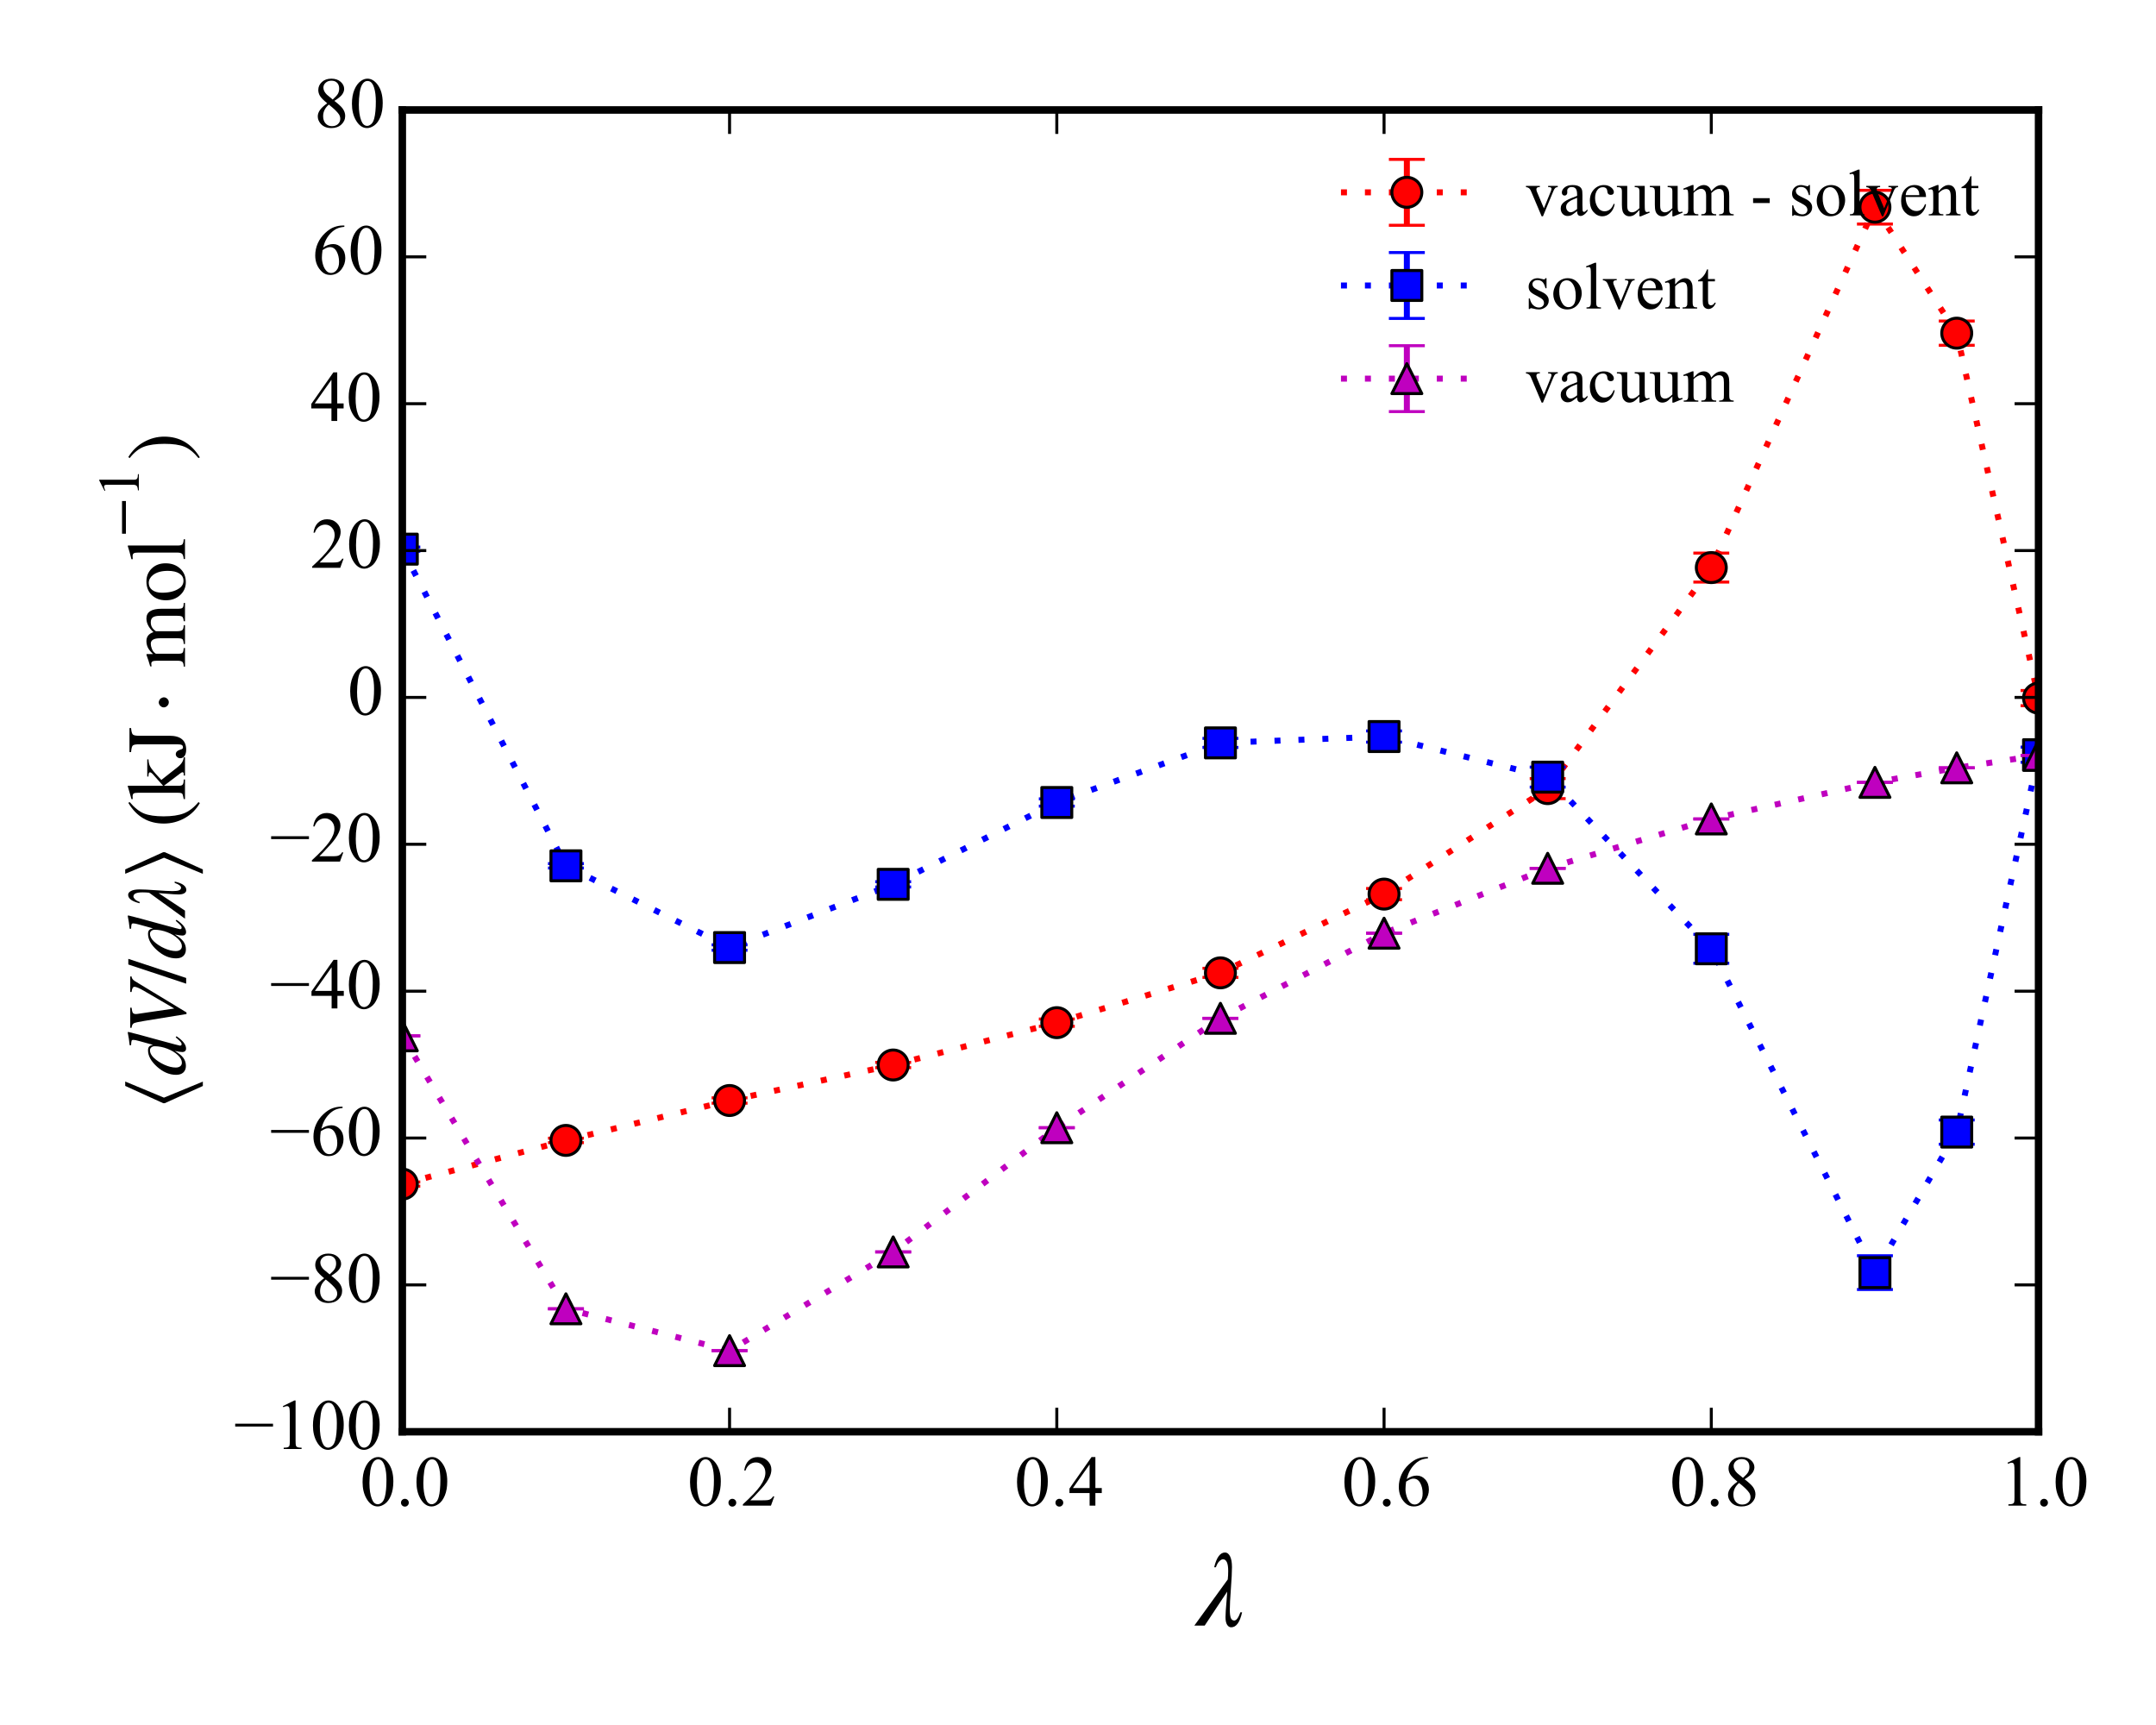 <?xml version="1.0" encoding="utf-8" standalone="no"?>
<!DOCTYPE svg PUBLIC "-//W3C//DTD SVG 1.1//EN"
  "http://www.w3.org/Graphics/SVG/1.1/DTD/svg11.dtd">
<!-- Created with matplotlib (http://matplotlib.org/) -->
<svg height="288pt" version="1.1" viewBox="0 0 360 288" width="360pt" xmlns="http://www.w3.org/2000/svg" xmlns:xlink="http://www.w3.org/1999/xlink">
 <defs>
  <style type="text/css">
*{stroke-linecap:butt;stroke-linejoin:round;}
  </style>
 </defs>
 <g id="figure_1">
  <g id="patch_1">
   <path d="
M0 288
L360 288
L360 0
L0 0
z
" style="fill:#ffffff;"/>
  </g>
  <g id="axes_1">
   <g id="patch_2">
    <path d="
M67.177 239.04
L340.388 239.04
L340.388 18.36
L67.177 18.36
z
" style="fill:#ffffff;"/>
   </g>
   <g id="LineCollection_1">
    <path clip-path="url(#p05ab99646f)" d="
M67.177 198.044
L67.177 197.338" style="fill:none;stroke:#ff0000;"/>
    <path clip-path="url(#p05ab99646f)" d="
M94.498 190.768
L94.498 190.028" style="fill:none;stroke:#ff0000;"/>
    <path clip-path="url(#p05ab99646f)" d="
M121.819 184.188
L121.819 183.289" style="fill:none;stroke:#ff0000;"/>
    <path clip-path="url(#p05ab99646f)" d="
M149.14 178.253
L149.14 177.366" style="fill:none;stroke:#ff0000;"/>
    <path clip-path="url(#p05ab99646f)" d="
M176.461 171.351
L176.461 170.129" style="fill:none;stroke:#ff0000;"/>
    <path clip-path="url(#p05ab99646f)" d="
M203.783 163.185
L203.783 161.663" style="fill:none;stroke:#ff0000;"/>
    <path clip-path="url(#p05ab99646f)" d="
M231.104 150.21
L231.104 148.341" style="fill:none;stroke:#ff0000;"/>
    <path clip-path="url(#p05ab99646f)" d="
M258.425 133.335
L258.425 129.994" style="fill:none;stroke:#ff0000;"/>
    <path clip-path="url(#p05ab99646f)" d="
M285.746 97.181
L285.746 92.344" style="fill:none;stroke:#ff0000;"/>
    <path clip-path="url(#p05ab99646f)" d="
M313.067 37.406
L313.067 31.774" style="fill:none;stroke:#ff0000;"/>
    <path clip-path="url(#p05ab99646f)" d="
M326.728 57.648
L326.728 53.599" style="fill:none;stroke:#ff0000;"/>
    <path clip-path="url(#p05ab99646f)" d="
M340.388 117.824
L340.388 115.284" style="fill:none;stroke:#ff0000;"/>
   </g>
   <g id="LineCollection_2">
    <path clip-path="url(#p05ab99646f)" d="
M67.177 92.038
L67.177 91.332" style="fill:none;stroke:#0000ff;"/>
    <path clip-path="url(#p05ab99646f)" d="
M94.498 144.926
L94.498 144.187" style="fill:none;stroke:#0000ff;"/>
    <path clip-path="url(#p05ab99646f)" d="
M121.819 158.649
L121.819 157.751" style="fill:none;stroke:#0000ff;"/>
    <path clip-path="url(#p05ab99646f)" d="
M149.14 148.09
L149.14 147.203" style="fill:none;stroke:#0000ff;"/>
    <path clip-path="url(#p05ab99646f)" d="
M176.461 134.592
L176.461 133.371" style="fill:none;stroke:#0000ff;"/>
    <path clip-path="url(#p05ab99646f)" d="
M203.783 124.792
L203.783 123.27" style="fill:none;stroke:#0000ff;"/>
    <path clip-path="url(#p05ab99646f)" d="
M231.104 123.903
L231.104 122.034" style="fill:none;stroke:#0000ff;"/>
    <path clip-path="url(#p05ab99646f)" d="
M258.425 131.416
L258.425 128.076" style="fill:none;stroke:#0000ff;"/>
    <path clip-path="url(#p05ab99646f)" d="
M285.746 160.824
L285.746 155.987" style="fill:none;stroke:#0000ff;"/>
    <path clip-path="url(#p05ab99646f)" d="
M313.067 215.288
L313.067 209.656" style="fill:none;stroke:#0000ff;"/>
    <path clip-path="url(#p05ab99646f)" d="
M326.728 191.036
L326.728 186.986" style="fill:none;stroke:#0000ff;"/>
    <path clip-path="url(#p05ab99646f)" d="
M340.388 127.271
L340.388 124.731" style="fill:none;stroke:#0000ff;"/>
   </g>
   <g id="LineCollection_3">
    <path clip-path="url(#p05ab99646f)" d="
M67.177 172.943
L67.177 172.93" style="fill:none;stroke:#bf00bf;"/>
    <path clip-path="url(#p05ab99646f)" d="
M94.498 218.527
L94.498 218.501" style="fill:none;stroke:#bf00bf;"/>
    <path clip-path="url(#p05ab99646f)" d="
M121.819 225.514
L121.819 225.483" style="fill:none;stroke:#bf00bf;"/>
    <path clip-path="url(#p05ab99646f)" d="
M149.14 209.032
L149.14 209.001" style="fill:none;stroke:#bf00bf;"/>
    <path clip-path="url(#p05ab99646f)" d="
M176.461 188.295
L176.461 188.268" style="fill:none;stroke:#bf00bf;"/>
    <path clip-path="url(#p05ab99646f)" d="
M203.783 170.026
L203.783 170.003" style="fill:none;stroke:#bf00bf;"/>
    <path clip-path="url(#p05ab99646f)" d="
M231.104 155.812
L231.104 155.797" style="fill:none;stroke:#bf00bf;"/>
    <path clip-path="url(#p05ab99646f)" d="
M258.425 144.975
L258.425 144.965" style="fill:none;stroke:#bf00bf;"/>
    <path clip-path="url(#p05ab99646f)" d="
M285.746 136.731
L285.746 136.725" style="fill:none;stroke:#bf00bf;"/>
    <path clip-path="url(#p05ab99646f)" d="
M313.067 130.624
L313.067 130.621" style="fill:none;stroke:#bf00bf;"/>
    <path clip-path="url(#p05ab99646f)" d="
M326.728 128.195
L326.728 128.193" style="fill:none;stroke:#bf00bf;"/>
    <path clip-path="url(#p05ab99646f)" d="
M340.388 126.116
L340.388 126.115" style="fill:none;stroke:#bf00bf;"/>
   </g>
   <g id="line2d_1">
    <defs>
     <path d="
M3 1.83697e-16
L-3 -1.83697e-16" id="m12d35e2592" style="stroke:#ff0000;stroke-width:0.5;"/>
    </defs>
    <g clip-path="url(#p05ab99646f)">
     <use style="fill:#ff0000;stroke:#ff0000;stroke-width:0.5;" x="67.177" xlink:href="#m12d35e2592" y="198.044"/>
     <use style="fill:#ff0000;stroke:#ff0000;stroke-width:0.5;" x="94.498" xlink:href="#m12d35e2592" y="190.768"/>
     <use style="fill:#ff0000;stroke:#ff0000;stroke-width:0.5;" x="121.819" xlink:href="#m12d35e2592" y="184.188"/>
     <use style="fill:#ff0000;stroke:#ff0000;stroke-width:0.5;" x="149.14" xlink:href="#m12d35e2592" y="178.253"/>
     <use style="fill:#ff0000;stroke:#ff0000;stroke-width:0.5;" x="176.461" xlink:href="#m12d35e2592" y="171.351"/>
     <use style="fill:#ff0000;stroke:#ff0000;stroke-width:0.5;" x="203.782" xlink:href="#m12d35e2592" y="163.185"/>
     <use style="fill:#ff0000;stroke:#ff0000;stroke-width:0.5;" x="231.104" xlink:href="#m12d35e2592" y="150.21"/>
     <use style="fill:#ff0000;stroke:#ff0000;stroke-width:0.5;" x="258.425" xlink:href="#m12d35e2592" y="133.335"/>
     <use style="fill:#ff0000;stroke:#ff0000;stroke-width:0.5;" x="285.746" xlink:href="#m12d35e2592" y="97.181"/>
     <use style="fill:#ff0000;stroke:#ff0000;stroke-width:0.5;" x="313.067" xlink:href="#m12d35e2592" y="37.406"/>
     <use style="fill:#ff0000;stroke:#ff0000;stroke-width:0.5;" x="326.728" xlink:href="#m12d35e2592" y="57.648"/>
     <use style="fill:#ff0000;stroke:#ff0000;stroke-width:0.5;" x="340.388" xlink:href="#m12d35e2592" y="117.824"/>
    </g>
   </g>
   <g id="line2d_2">
    <g clip-path="url(#p05ab99646f)">
     <use style="fill:#ff0000;stroke:#ff0000;stroke-width:0.5;" x="67.177" xlink:href="#m12d35e2592" y="197.338"/>
     <use style="fill:#ff0000;stroke:#ff0000;stroke-width:0.5;" x="94.498" xlink:href="#m12d35e2592" y="190.028"/>
     <use style="fill:#ff0000;stroke:#ff0000;stroke-width:0.5;" x="121.819" xlink:href="#m12d35e2592" y="183.289"/>
     <use style="fill:#ff0000;stroke:#ff0000;stroke-width:0.5;" x="149.14" xlink:href="#m12d35e2592" y="177.366"/>
     <use style="fill:#ff0000;stroke:#ff0000;stroke-width:0.5;" x="176.461" xlink:href="#m12d35e2592" y="170.129"/>
     <use style="fill:#ff0000;stroke:#ff0000;stroke-width:0.5;" x="203.782" xlink:href="#m12d35e2592" y="161.663"/>
     <use style="fill:#ff0000;stroke:#ff0000;stroke-width:0.5;" x="231.104" xlink:href="#m12d35e2592" y="148.341"/>
     <use style="fill:#ff0000;stroke:#ff0000;stroke-width:0.5;" x="258.425" xlink:href="#m12d35e2592" y="129.994"/>
     <use style="fill:#ff0000;stroke:#ff0000;stroke-width:0.5;" x="285.746" xlink:href="#m12d35e2592" y="92.344"/>
     <use style="fill:#ff0000;stroke:#ff0000;stroke-width:0.5;" x="313.067" xlink:href="#m12d35e2592" y="31.774"/>
     <use style="fill:#ff0000;stroke:#ff0000;stroke-width:0.5;" x="326.728" xlink:href="#m12d35e2592" y="53.599"/>
     <use style="fill:#ff0000;stroke:#ff0000;stroke-width:0.5;" x="340.388" xlink:href="#m12d35e2592" y="115.284"/>
    </g>
   </g>
   <g id="line2d_3">
    <path clip-path="url(#p05ab99646f)" d="
M67.177 197.691
L94.498 190.398
L121.819 183.738
L149.14 177.809
L176.461 170.74
L203.783 162.424
L231.104 149.275
L258.425 131.665
L285.746 94.763
L313.067 34.59
L326.728 55.623
L340.388 116.554" style="fill:none;stroke:#ff0000;stroke-dasharray:1,3;stroke-dashoffset:0.0;"/>
    <defs>
     <path d="
M0 2.5
C0.663 2.5 1.299 2.237 1.768 1.768
C2.237 1.299 2.5 0.663 2.5 0
C2.5 -0.663 2.237 -1.299 1.768 -1.768
C1.299 -2.237 0.663 -2.5 0 -2.5
C-0.663 -2.5 -1.299 -2.237 -1.768 -1.768
C-2.237 -1.299 -2.5 -0.663 -2.5 0
C-2.5 0.663 -2.237 1.299 -1.768 1.768
C-1.299 2.237 -0.663 2.5 0 2.5
z
" id="mab92b66431" style="stroke:#000000;stroke-width:0.5;"/>
    </defs>
    <g clip-path="url(#p05ab99646f)">
     <use style="fill:#ff0000;stroke:#000000;stroke-width:0.5;" x="67.177" xlink:href="#mab92b66431" y="197.691"/>
     <use style="fill:#ff0000;stroke:#000000;stroke-width:0.5;" x="94.498" xlink:href="#mab92b66431" y="190.398"/>
     <use style="fill:#ff0000;stroke:#000000;stroke-width:0.5;" x="121.819" xlink:href="#mab92b66431" y="183.738"/>
     <use style="fill:#ff0000;stroke:#000000;stroke-width:0.5;" x="149.14" xlink:href="#mab92b66431" y="177.809"/>
     <use style="fill:#ff0000;stroke:#000000;stroke-width:0.5;" x="176.461" xlink:href="#mab92b66431" y="170.74"/>
     <use style="fill:#ff0000;stroke:#000000;stroke-width:0.5;" x="203.782" xlink:href="#mab92b66431" y="162.424"/>
     <use style="fill:#ff0000;stroke:#000000;stroke-width:0.5;" x="231.104" xlink:href="#mab92b66431" y="149.275"/>
     <use style="fill:#ff0000;stroke:#000000;stroke-width:0.5;" x="258.425" xlink:href="#mab92b66431" y="131.665"/>
     <use style="fill:#ff0000;stroke:#000000;stroke-width:0.5;" x="285.746" xlink:href="#mab92b66431" y="94.763"/>
     <use style="fill:#ff0000;stroke:#000000;stroke-width:0.5;" x="313.067" xlink:href="#mab92b66431" y="34.59"/>
     <use style="fill:#ff0000;stroke:#000000;stroke-width:0.5;" x="326.728" xlink:href="#mab92b66431" y="55.623"/>
     <use style="fill:#ff0000;stroke:#000000;stroke-width:0.5;" x="340.388" xlink:href="#mab92b66431" y="116.554"/>
    </g>
   </g>
   <g id="line2d_4">
    <defs>
     <path d="
M3 1.83697e-16
L-3 -1.83697e-16" id="mdde457ef1d" style="stroke:#0000ff;stroke-width:0.5;"/>
    </defs>
    <g clip-path="url(#p05ab99646f)">
     <use style="fill:#0000ff;stroke:#0000ff;stroke-width:0.5;" x="67.177" xlink:href="#mdde457ef1d" y="92.038"/>
     <use style="fill:#0000ff;stroke:#0000ff;stroke-width:0.5;" x="94.498" xlink:href="#mdde457ef1d" y="144.926"/>
     <use style="fill:#0000ff;stroke:#0000ff;stroke-width:0.5;" x="121.819" xlink:href="#mdde457ef1d" y="158.649"/>
     <use style="fill:#0000ff;stroke:#0000ff;stroke-width:0.5;" x="149.14" xlink:href="#mdde457ef1d" y="148.09"/>
     <use style="fill:#0000ff;stroke:#0000ff;stroke-width:0.5;" x="176.461" xlink:href="#mdde457ef1d" y="134.592"/>
     <use style="fill:#0000ff;stroke:#0000ff;stroke-width:0.5;" x="203.782" xlink:href="#mdde457ef1d" y="124.792"/>
     <use style="fill:#0000ff;stroke:#0000ff;stroke-width:0.5;" x="231.104" xlink:href="#mdde457ef1d" y="123.903"/>
     <use style="fill:#0000ff;stroke:#0000ff;stroke-width:0.5;" x="258.425" xlink:href="#mdde457ef1d" y="131.416"/>
     <use style="fill:#0000ff;stroke:#0000ff;stroke-width:0.5;" x="285.746" xlink:href="#mdde457ef1d" y="160.824"/>
     <use style="fill:#0000ff;stroke:#0000ff;stroke-width:0.5;" x="313.067" xlink:href="#mdde457ef1d" y="215.288"/>
     <use style="fill:#0000ff;stroke:#0000ff;stroke-width:0.5;" x="326.728" xlink:href="#mdde457ef1d" y="191.036"/>
     <use style="fill:#0000ff;stroke:#0000ff;stroke-width:0.5;" x="340.388" xlink:href="#mdde457ef1d" y="127.271"/>
    </g>
   </g>
   <g id="line2d_5">
    <g clip-path="url(#p05ab99646f)">
     <use style="fill:#0000ff;stroke:#0000ff;stroke-width:0.5;" x="67.177" xlink:href="#mdde457ef1d" y="91.332"/>
     <use style="fill:#0000ff;stroke:#0000ff;stroke-width:0.5;" x="94.498" xlink:href="#mdde457ef1d" y="144.187"/>
     <use style="fill:#0000ff;stroke:#0000ff;stroke-width:0.5;" x="121.819" xlink:href="#mdde457ef1d" y="157.751"/>
     <use style="fill:#0000ff;stroke:#0000ff;stroke-width:0.5;" x="149.14" xlink:href="#mdde457ef1d" y="147.203"/>
     <use style="fill:#0000ff;stroke:#0000ff;stroke-width:0.5;" x="176.461" xlink:href="#mdde457ef1d" y="133.371"/>
     <use style="fill:#0000ff;stroke:#0000ff;stroke-width:0.5;" x="203.782" xlink:href="#mdde457ef1d" y="123.27"/>
     <use style="fill:#0000ff;stroke:#0000ff;stroke-width:0.5;" x="231.104" xlink:href="#mdde457ef1d" y="122.034"/>
     <use style="fill:#0000ff;stroke:#0000ff;stroke-width:0.5;" x="258.425" xlink:href="#mdde457ef1d" y="128.076"/>
     <use style="fill:#0000ff;stroke:#0000ff;stroke-width:0.5;" x="285.746" xlink:href="#mdde457ef1d" y="155.987"/>
     <use style="fill:#0000ff;stroke:#0000ff;stroke-width:0.5;" x="313.067" xlink:href="#mdde457ef1d" y="209.656"/>
     <use style="fill:#0000ff;stroke:#0000ff;stroke-width:0.5;" x="326.728" xlink:href="#mdde457ef1d" y="186.986"/>
     <use style="fill:#0000ff;stroke:#0000ff;stroke-width:0.5;" x="340.388" xlink:href="#mdde457ef1d" y="124.731"/>
    </g>
   </g>
   <g id="line2d_6">
    <path clip-path="url(#p05ab99646f)" d="
M67.177 91.685
L94.498 144.556
L121.819 158.2
L149.14 147.647
L176.461 133.982
L203.783 124.031
L231.104 122.969
L258.425 129.746
L285.746 158.405
L313.067 212.472
L326.728 189.011
L340.388 126.001" style="fill:none;stroke:#0000ff;stroke-dasharray:1,3;stroke-dashoffset:0.0;"/>
    <defs>
     <path d="
M-2.5 2.5
L2.5 2.5
L2.5 -2.5
L-2.5 -2.5
z
" id="m40f5a39336" style="stroke:#000000;stroke-linejoin:miter;stroke-width:0.5;"/>
    </defs>
    <g clip-path="url(#p05ab99646f)">
     <use style="fill:#0000ff;stroke:#000000;stroke-linejoin:miter;stroke-width:0.5;" x="67.177" xlink:href="#m40f5a39336" y="91.685"/>
     <use style="fill:#0000ff;stroke:#000000;stroke-linejoin:miter;stroke-width:0.5;" x="94.498" xlink:href="#m40f5a39336" y="144.556"/>
     <use style="fill:#0000ff;stroke:#000000;stroke-linejoin:miter;stroke-width:0.5;" x="121.819" xlink:href="#m40f5a39336" y="158.2"/>
     <use style="fill:#0000ff;stroke:#000000;stroke-linejoin:miter;stroke-width:0.5;" x="149.14" xlink:href="#m40f5a39336" y="147.647"/>
     <use style="fill:#0000ff;stroke:#000000;stroke-linejoin:miter;stroke-width:0.5;" x="176.461" xlink:href="#m40f5a39336" y="133.982"/>
     <use style="fill:#0000ff;stroke:#000000;stroke-linejoin:miter;stroke-width:0.5;" x="203.782" xlink:href="#m40f5a39336" y="124.031"/>
     <use style="fill:#0000ff;stroke:#000000;stroke-linejoin:miter;stroke-width:0.5;" x="231.104" xlink:href="#m40f5a39336" y="122.969"/>
     <use style="fill:#0000ff;stroke:#000000;stroke-linejoin:miter;stroke-width:0.5;" x="258.425" xlink:href="#m40f5a39336" y="129.746"/>
     <use style="fill:#0000ff;stroke:#000000;stroke-linejoin:miter;stroke-width:0.5;" x="285.746" xlink:href="#m40f5a39336" y="158.405"/>
     <use style="fill:#0000ff;stroke:#000000;stroke-linejoin:miter;stroke-width:0.5;" x="313.067" xlink:href="#m40f5a39336" y="212.472"/>
     <use style="fill:#0000ff;stroke:#000000;stroke-linejoin:miter;stroke-width:0.5;" x="326.728" xlink:href="#m40f5a39336" y="189.011"/>
     <use style="fill:#0000ff;stroke:#000000;stroke-linejoin:miter;stroke-width:0.5;" x="340.388" xlink:href="#m40f5a39336" y="126.001"/>
    </g>
   </g>
   <g id="line2d_7">
    <defs>
     <path d="
M3 1.83697e-16
L-3 -1.83697e-16" id="m8fc0169a7d" style="stroke:#bf00bf;stroke-width:0.5;"/>
    </defs>
    <g clip-path="url(#p05ab99646f)">
     <use style="fill:#bf00bf;stroke:#bf00bf;stroke-width:0.5;" x="67.177" xlink:href="#m8fc0169a7d" y="172.943"/>
     <use style="fill:#bf00bf;stroke:#bf00bf;stroke-width:0.5;" x="94.498" xlink:href="#m8fc0169a7d" y="218.527"/>
     <use style="fill:#bf00bf;stroke:#bf00bf;stroke-width:0.5;" x="121.819" xlink:href="#m8fc0169a7d" y="225.514"/>
     <use style="fill:#bf00bf;stroke:#bf00bf;stroke-width:0.5;" x="149.14" xlink:href="#m8fc0169a7d" y="209.032"/>
     <use style="fill:#bf00bf;stroke:#bf00bf;stroke-width:0.5;" x="176.461" xlink:href="#m8fc0169a7d" y="188.295"/>
     <use style="fill:#bf00bf;stroke:#bf00bf;stroke-width:0.5;" x="203.782" xlink:href="#m8fc0169a7d" y="170.026"/>
     <use style="fill:#bf00bf;stroke:#bf00bf;stroke-width:0.5;" x="231.104" xlink:href="#m8fc0169a7d" y="155.812"/>
     <use style="fill:#bf00bf;stroke:#bf00bf;stroke-width:0.5;" x="258.425" xlink:href="#m8fc0169a7d" y="144.975"/>
     <use style="fill:#bf00bf;stroke:#bf00bf;stroke-width:0.5;" x="285.746" xlink:href="#m8fc0169a7d" y="136.731"/>
     <use style="fill:#bf00bf;stroke:#bf00bf;stroke-width:0.5;" x="313.067" xlink:href="#m8fc0169a7d" y="130.624"/>
     <use style="fill:#bf00bf;stroke:#bf00bf;stroke-width:0.5;" x="326.728" xlink:href="#m8fc0169a7d" y="128.195"/>
     <use style="fill:#bf00bf;stroke:#bf00bf;stroke-width:0.5;" x="340.388" xlink:href="#m8fc0169a7d" y="126.116"/>
    </g>
   </g>
   <g id="line2d_8">
    <g clip-path="url(#p05ab99646f)">
     <use style="fill:#bf00bf;stroke:#bf00bf;stroke-width:0.5;" x="67.177" xlink:href="#m8fc0169a7d" y="172.93"/>
     <use style="fill:#bf00bf;stroke:#bf00bf;stroke-width:0.5;" x="94.498" xlink:href="#m8fc0169a7d" y="218.501"/>
     <use style="fill:#bf00bf;stroke:#bf00bf;stroke-width:0.5;" x="121.819" xlink:href="#m8fc0169a7d" y="225.483"/>
     <use style="fill:#bf00bf;stroke:#bf00bf;stroke-width:0.5;" x="149.14" xlink:href="#m8fc0169a7d" y="209.001"/>
     <use style="fill:#bf00bf;stroke:#bf00bf;stroke-width:0.5;" x="176.461" xlink:href="#m8fc0169a7d" y="188.268"/>
     <use style="fill:#bf00bf;stroke:#bf00bf;stroke-width:0.5;" x="203.782" xlink:href="#m8fc0169a7d" y="170.003"/>
     <use style="fill:#bf00bf;stroke:#bf00bf;stroke-width:0.5;" x="231.104" xlink:href="#m8fc0169a7d" y="155.797"/>
     <use style="fill:#bf00bf;stroke:#bf00bf;stroke-width:0.5;" x="258.425" xlink:href="#m8fc0169a7d" y="144.965"/>
     <use style="fill:#bf00bf;stroke:#bf00bf;stroke-width:0.5;" x="285.746" xlink:href="#m8fc0169a7d" y="136.725"/>
     <use style="fill:#bf00bf;stroke:#bf00bf;stroke-width:0.5;" x="313.067" xlink:href="#m8fc0169a7d" y="130.621"/>
     <use style="fill:#bf00bf;stroke:#bf00bf;stroke-width:0.5;" x="326.728" xlink:href="#m8fc0169a7d" y="128.193"/>
     <use style="fill:#bf00bf;stroke:#bf00bf;stroke-width:0.5;" x="340.388" xlink:href="#m8fc0169a7d" y="126.115"/>
    </g>
   </g>
   <g id="line2d_9">
    <path clip-path="url(#p05ab99646f)" d="
M67.177 172.936
L94.498 218.514
L121.819 225.498
L149.14 209.016
L176.461 188.282
L203.783 170.015
L231.104 155.804
L258.425 144.97
L285.746 136.728
L313.067 130.622
L326.728 128.194
L340.388 126.116" style="fill:none;stroke:#bf00bf;stroke-dasharray:1,3;stroke-dashoffset:0.0;"/>
    <defs>
     <path d="
M0 -2.5
L-2.5 2.5
L2.5 2.5
z
" id="m6d07d7d8a2" style="stroke:#000000;stroke-linejoin:miter;stroke-width:0.5;"/>
    </defs>
    <g clip-path="url(#p05ab99646f)">
     <use style="fill:#bf00bf;stroke:#000000;stroke-linejoin:miter;stroke-width:0.5;" x="67.177" xlink:href="#m6d07d7d8a2" y="172.936"/>
     <use style="fill:#bf00bf;stroke:#000000;stroke-linejoin:miter;stroke-width:0.5;" x="94.498" xlink:href="#m6d07d7d8a2" y="218.514"/>
     <use style="fill:#bf00bf;stroke:#000000;stroke-linejoin:miter;stroke-width:0.5;" x="121.819" xlink:href="#m6d07d7d8a2" y="225.498"/>
     <use style="fill:#bf00bf;stroke:#000000;stroke-linejoin:miter;stroke-width:0.5;" x="149.14" xlink:href="#m6d07d7d8a2" y="209.016"/>
     <use style="fill:#bf00bf;stroke:#000000;stroke-linejoin:miter;stroke-width:0.5;" x="176.461" xlink:href="#m6d07d7d8a2" y="188.282"/>
     <use style="fill:#bf00bf;stroke:#000000;stroke-linejoin:miter;stroke-width:0.5;" x="203.782" xlink:href="#m6d07d7d8a2" y="170.015"/>
     <use style="fill:#bf00bf;stroke:#000000;stroke-linejoin:miter;stroke-width:0.5;" x="231.104" xlink:href="#m6d07d7d8a2" y="155.804"/>
     <use style="fill:#bf00bf;stroke:#000000;stroke-linejoin:miter;stroke-width:0.5;" x="258.425" xlink:href="#m6d07d7d8a2" y="144.97"/>
     <use style="fill:#bf00bf;stroke:#000000;stroke-linejoin:miter;stroke-width:0.5;" x="285.746" xlink:href="#m6d07d7d8a2" y="136.728"/>
     <use style="fill:#bf00bf;stroke:#000000;stroke-linejoin:miter;stroke-width:0.5;" x="313.067" xlink:href="#m6d07d7d8a2" y="130.622"/>
     <use style="fill:#bf00bf;stroke:#000000;stroke-linejoin:miter;stroke-width:0.5;" x="326.728" xlink:href="#m6d07d7d8a2" y="128.194"/>
     <use style="fill:#bf00bf;stroke:#000000;stroke-linejoin:miter;stroke-width:0.5;" x="340.388" xlink:href="#m6d07d7d8a2" y="126.116"/>
    </g>
   </g>
   <g id="patch_3">
    <path d="
M67.177 18.36
L340.388 18.36" style="fill:none;stroke:#000000;stroke-linecap:square;stroke-linejoin:miter;stroke-width:1.25;"/>
   </g>
   <g id="patch_4">
    <path d="
M340.388 239.04
L340.388 18.36" style="fill:none;stroke:#000000;stroke-linecap:square;stroke-linejoin:miter;stroke-width:1.25;"/>
   </g>
   <g id="patch_5">
    <path d="
M67.177 239.04
L340.388 239.04" style="fill:none;stroke:#000000;stroke-linecap:square;stroke-linejoin:miter;stroke-width:1.25;"/>
   </g>
   <g id="patch_6">
    <path d="
M67.177 239.04
L67.177 18.36" style="fill:none;stroke:#000000;stroke-linecap:square;stroke-linejoin:miter;stroke-width:1.25;"/>
   </g>
   <g id="matplotlib.axis_1">
    <g id="xtick_1">
     <g id="line2d_10">
      <defs>
       <path d="
M0 0
L0 -4" id="m93b0483c22" style="stroke:#000000;stroke-width:0.5;"/>
      </defs>
      <g>
       <use style="stroke:#000000;stroke-width:0.5;" x="67.177" xlink:href="#m93b0483c22" y="239.04"/>
      </g>
     </g>
     <g id="line2d_11">
      <defs>
       <path d="
M0 0
L0 4" id="m741efc42ff" style="stroke:#000000;stroke-width:0.5;"/>
      </defs>
      <g>
       <use style="stroke:#000000;stroke-width:0.5;" x="67.177" xlink:href="#m741efc42ff" y="18.36"/>
      </g>
     </g>
     <g id="text_1">
      <!-- 0.0 -->
      <defs>
       <path d="
M3.609 32.719
Q3.609 44.047 7.031 52.219
Q10.453 60.406 16.109 64.406
Q20.516 67.578 25.203 67.578
Q32.812 67.578 38.875 59.812
Q46.438 50.203 46.438 33.734
Q46.438 22.219 43.109 14.156
Q39.797 6.109 34.641 2.469
Q29.5 -1.172 24.703 -1.172
Q15.234 -1.172 8.938 10.016
Q3.609 19.438 3.609 32.719
M13.188 31.5
Q13.188 17.828 16.547 9.188
Q19.344 1.906 24.859 1.906
Q27.484 1.906 30.312 4.266
Q33.156 6.641 34.625 12.203
Q36.859 20.609 36.859 35.891
Q36.859 47.219 34.516 54.781
Q32.766 60.406 29.984 62.75
Q27.984 64.359 25.141 64.359
Q21.828 64.359 19.234 61.375
Q15.719 57.328 14.453 48.625
Q13.188 39.938 13.188 31.5" id="TimesNewRomanPSMT-30"/>
       <path d="
M12.5 9.469
Q14.797 9.469 16.359 7.875
Q17.922 6.297 17.922 4.047
Q17.922 1.812 16.328 0.219
Q14.75 -1.375 12.5 -1.375
Q10.25 -1.375 8.656 0.219
Q7.078 1.812 7.078 4.047
Q7.078 6.344 8.656 7.906
Q10.25 9.469 12.5 9.469" id="TimesNewRomanPSMT-2e"/>
      </defs>
      <g transform="translate(60.107 251.373)scale(0.12 -0.12)">
       <use xlink:href="#TimesNewRomanPSMT-30"/>
       <use x="50.0" xlink:href="#TimesNewRomanPSMT-2e"/>
       <use x="75.0" xlink:href="#TimesNewRomanPSMT-30"/>
      </g>
     </g>
    </g>
    <g id="xtick_2">
     <g id="line2d_12">
      <g>
       <use style="stroke:#000000;stroke-width:0.5;" x="121.819" xlink:href="#m93b0483c22" y="239.04"/>
      </g>
     </g>
     <g id="line2d_13">
      <g>
       <use style="stroke:#000000;stroke-width:0.5;" x="121.819" xlink:href="#m741efc42ff" y="18.36"/>
      </g>
     </g>
     <g id="text_2">
      <!-- 0.2 -->
      <defs>
       <path d="
M45.844 12.75
L41.219 0
L2.156 0
L2.156 1.812
Q19.391 17.531 26.422 27.484
Q33.453 37.453 33.453 45.703
Q33.453 52 29.594 56.047
Q25.734 60.109 20.359 60.109
Q15.484 60.109 11.594 57.25
Q7.719 54.391 5.859 48.875
L4.047 48.875
Q5.281 57.906 10.328 62.734
Q15.375 67.578 22.953 67.578
Q31 67.578 36.391 62.406
Q41.797 57.234 41.797 50.203
Q41.797 45.172 39.453 40.141
Q35.844 32.234 27.734 23.391
Q15.578 10.109 12.547 7.375
L29.828 7.375
Q35.109 7.375 37.234 7.766
Q39.359 8.156 41.062 9.344
Q42.781 10.547 44.047 12.75
z
" id="TimesNewRomanPSMT-32"/>
      </defs>
      <g transform="translate(114.785 251.373)scale(0.12 -0.12)">
       <use xlink:href="#TimesNewRomanPSMT-30"/>
       <use x="50.0" xlink:href="#TimesNewRomanPSMT-2e"/>
       <use x="75.0" xlink:href="#TimesNewRomanPSMT-32"/>
      </g>
     </g>
    </g>
    <g id="xtick_3">
     <g id="line2d_14">
      <g>
       <use style="stroke:#000000;stroke-width:0.5;" x="176.461" xlink:href="#m93b0483c22" y="239.04"/>
      </g>
     </g>
     <g id="line2d_15">
      <g>
       <use style="stroke:#000000;stroke-width:0.5;" x="176.461" xlink:href="#m741efc42ff" y="18.36"/>
      </g>
     </g>
     <g id="text_3">
      <!-- 0.4 -->
      <defs>
       <path d="
M46.531 24.422
L46.531 17.484
L37.641 17.484
L37.641 0
L29.594 0
L29.594 17.484
L1.562 17.484
L1.562 23.734
L32.281 67.578
L37.641 67.578
L37.641 24.422
z

M29.594 24.422
L29.594 57.281
L6.344 24.422
z
" id="TimesNewRomanPSMT-34"/>
      </defs>
      <g transform="translate(169.386 251.373)scale(0.12 -0.12)">
       <use xlink:href="#TimesNewRomanPSMT-30"/>
       <use x="50.0" xlink:href="#TimesNewRomanPSMT-2e"/>
       <use x="75.0" xlink:href="#TimesNewRomanPSMT-34"/>
      </g>
     </g>
    </g>
    <g id="xtick_4">
     <g id="line2d_16">
      <g>
       <use style="stroke:#000000;stroke-width:0.5;" x="231.104" xlink:href="#m93b0483c22" y="239.04"/>
      </g>
     </g>
     <g id="line2d_17">
      <g>
       <use style="stroke:#000000;stroke-width:0.5;" x="231.104" xlink:href="#m741efc42ff" y="18.36"/>
      </g>
     </g>
     <g id="text_4">
      <!-- 0.6 -->
      <defs>
       <path d="
M44.828 67.578
L44.828 65.766
Q38.375 65.141 34.297 63.203
Q30.219 61.281 26.234 57.328
Q22.266 53.375 19.656 48.516
Q17.047 43.656 15.281 36.969
Q22.312 41.797 29.391 41.797
Q36.188 41.797 41.156 36.328
Q46.141 30.859 46.141 22.266
Q46.141 13.969 41.109 7.125
Q35.062 -1.172 25.094 -1.172
Q18.312 -1.172 13.578 3.328
Q4.297 12.062 4.297 25.984
Q4.297 34.859 7.859 42.859
Q11.422 50.875 18.031 57.078
Q24.656 63.281 30.703 65.422
Q36.766 67.578 42 67.578
z

M14.453 33.406
Q13.578 26.812 13.578 22.75
Q13.578 18.062 15.312 12.562
Q17.047 7.078 20.453 3.859
Q22.953 1.562 26.516 1.562
Q30.766 1.562 34.109 5.562
Q37.453 9.578 37.453 17
Q37.453 25.344 34.125 31.438
Q30.812 37.547 24.703 37.547
Q22.859 37.547 20.734 36.766
Q18.609 35.984 14.453 33.406" id="TimesNewRomanPSMT-36"/>
      </defs>
      <g transform="translate(224.052 251.373)scale(0.12 -0.12)">
       <use xlink:href="#TimesNewRomanPSMT-30"/>
       <use x="50.0" xlink:href="#TimesNewRomanPSMT-2e"/>
       <use x="75.0" xlink:href="#TimesNewRomanPSMT-36"/>
      </g>
     </g>
    </g>
    <g id="xtick_5">
     <g id="line2d_18">
      <g>
       <use style="stroke:#000000;stroke-width:0.5;" x="285.746" xlink:href="#m93b0483c22" y="239.04"/>
      </g>
     </g>
     <g id="line2d_19">
      <g>
       <use style="stroke:#000000;stroke-width:0.5;" x="285.746" xlink:href="#m741efc42ff" y="18.36"/>
      </g>
     </g>
     <g id="text_5">
      <!-- 0.8 -->
      <defs>
       <path d="
M19.188 33.344
Q11.328 39.797 9.047 43.703
Q6.781 47.609 6.781 51.812
Q6.781 58.25 11.766 62.906
Q16.75 67.578 25 67.578
Q33.016 67.578 37.891 63.234
Q42.781 58.891 42.781 53.328
Q42.781 49.609 40.141 45.75
Q37.5 41.891 29.156 36.672
Q37.75 30.031 40.531 26.219
Q44.234 21.234 44.234 15.719
Q44.234 8.734 38.906 3.781
Q33.594 -1.172 24.953 -1.172
Q15.531 -1.172 10.25 4.734
Q6.062 9.469 6.062 15.094
Q6.062 19.484 9.016 23.797
Q11.969 28.125 19.188 33.344
M26.859 38.578
Q32.719 43.844 34.281 46.891
Q35.844 49.953 35.844 53.812
Q35.844 58.938 32.953 61.844
Q30.078 64.75 25.094 64.75
Q20.125 64.75 17 61.859
Q13.875 58.984 13.875 55.125
Q13.875 52.594 15.156 50.047
Q16.453 47.516 18.844 45.219
z

M21.484 31.5
Q17.438 28.078 15.484 24.047
Q13.531 20.016 13.531 15.328
Q13.531 9.031 16.969 5.25
Q20.406 1.469 25.734 1.469
Q31 1.469 34.172 4.438
Q37.359 7.422 37.359 11.672
Q37.359 15.188 35.5 17.969
Q32.031 23.141 21.484 31.5" id="TimesNewRomanPSMT-38"/>
      </defs>
      <g transform="translate(278.809 251.373)scale(0.12 -0.12)">
       <use xlink:href="#TimesNewRomanPSMT-30"/>
       <use x="50.0" xlink:href="#TimesNewRomanPSMT-2e"/>
       <use x="75.0" xlink:href="#TimesNewRomanPSMT-38"/>
      </g>
     </g>
    </g>
    <g id="xtick_6">
     <g id="line2d_20">
      <g>
       <use style="stroke:#000000;stroke-width:0.5;" x="340.388" xlink:href="#m93b0483c22" y="239.04"/>
      </g>
     </g>
     <g id="line2d_21">
      <g>
       <use style="stroke:#000000;stroke-width:0.5;" x="340.388" xlink:href="#m741efc42ff" y="18.36"/>
      </g>
     </g>
     <g id="text_6">
      <!-- 1.0 -->
      <defs>
       <path d="
M11.719 59.719
L27.828 67.578
L29.438 67.578
L29.438 11.672
Q29.438 6.109 29.906 4.734
Q30.375 3.375 31.828 2.641
Q33.297 1.906 37.797 1.812
L37.797 0
L12.891 0
L12.891 1.812
Q17.578 1.906 18.938 2.609
Q20.312 3.328 20.844 4.516
Q21.391 5.719 21.391 11.672
L21.391 47.406
Q21.391 54.641 20.906 56.688
Q20.562 58.25 19.656 58.984
Q18.75 59.719 17.484 59.719
Q15.672 59.719 12.453 58.203
z
" id="TimesNewRomanPSMT-31"/>
      </defs>
      <g transform="translate(333.805 251.373)scale(0.12 -0.12)">
       <use xlink:href="#TimesNewRomanPSMT-31"/>
       <use x="50.0" xlink:href="#TimesNewRomanPSMT-2e"/>
       <use x="75.0" xlink:href="#TimesNewRomanPSMT-30"/>
      </g>
     </g>
    </g>
    <g id="text_7">
     <!-- $\lambda$ -->
     <defs>
      <path d="
M41.5 12.297
L43.094 12.297
Q40 -1.594 33 -1.594
Q30.703 -1.594 29.203 0.75
Q27.703 3.094 27.703 7.797
Q27.703 10.5 27.953 13.891
Q28.203 17.297 28.641 22.594
Q29.094 27.906 29.297 31.5
L8.406 0
L-1.203 0
L29.797 42.797
Q30.203 46.406 30.203 50.703
Q30.203 61.5 25.297 61.5
Q23.906 61.5 22 59.703
Q20.094 57.906 18.797 54.094
L17.203 54.094
Q20.5 67.797 27.297 67.797
Q30.094 67.797 31.891 64.297
Q33.703 60.797 33.703 54.297
Q33.703 47.5 32.703 34.25
Q31.703 21 31.703 14.703
Q31.703 9.406 32.641 7.047
Q33.594 4.703 35.797 4.703
Q38.797 4.703 41.5 12.297" id="STIXGeneral-Italic-3bb"/>
     </defs>
     <g transform="translate(199.643 271.438)scale(0.18 -0.18)">
      <use transform="translate(0.0 0.203)" xlink:href="#STIXGeneral-Italic-3bb"/>
     </g>
    </g>
   </g>
   <g id="matplotlib.axis_2">
    <g id="ytick_1">
     <g id="line2d_22">
      <defs>
       <path d="
M0 0
L4 0" id="m728421d6d4" style="stroke:#000000;stroke-width:0.5;"/>
      </defs>
      <g>
       <use style="stroke:#000000;stroke-width:0.5;" x="67.177" xlink:href="#m728421d6d4" y="239.04"/>
      </g>
     </g>
     <g id="line2d_23">
      <defs>
       <path d="
M0 0
L-4 0" id="mcb0005524f" style="stroke:#000000;stroke-width:0.5;"/>
      </defs>
      <g>
       <use style="stroke:#000000;stroke-width:0.5;" x="340.388" xlink:href="#mcb0005524f" y="239.04"/>
      </g>
     </g>
     <g id="text_8">
      <!-- −100 -->
      <defs>
       <path d="
M54.438 31.25
L1.812 31.25
L1.812 35.25
L54.438 35.25
z
" id="TimesNewRomanPSMT-2212"/>
      </defs>
      <g transform="translate(39.055 241.923)scale(0.12 -0.12)">
       <use xlink:href="#TimesNewRomanPSMT-2212"/>
       <use x="56.396" xlink:href="#TimesNewRomanPSMT-31"/>
       <use x="106.396" xlink:href="#TimesNewRomanPSMT-30"/>
       <use x="156.396" xlink:href="#TimesNewRomanPSMT-30"/>
      </g>
     </g>
    </g>
    <g id="ytick_2">
     <g id="line2d_24">
      <g>
       <use style="stroke:#000000;stroke-width:0.5;" x="67.177" xlink:href="#m728421d6d4" y="214.52"/>
      </g>
     </g>
     <g id="line2d_25">
      <g>
       <use style="stroke:#000000;stroke-width:0.5;" x="340.388" xlink:href="#mcb0005524f" y="214.52"/>
      </g>
     </g>
     <g id="text_9">
      <!-- −80 -->
      <g transform="translate(45.055 217.403)scale(0.12 -0.12)">
       <use xlink:href="#TimesNewRomanPSMT-2212"/>
       <use x="56.396" xlink:href="#TimesNewRomanPSMT-38"/>
       <use x="106.396" xlink:href="#TimesNewRomanPSMT-30"/>
      </g>
     </g>
    </g>
    <g id="ytick_3">
     <g id="line2d_26">
      <g>
       <use style="stroke:#000000;stroke-width:0.5;" x="67.177" xlink:href="#m728421d6d4" y="190.0"/>
      </g>
     </g>
     <g id="line2d_27">
      <g>
       <use style="stroke:#000000;stroke-width:0.5;" x="340.388" xlink:href="#mcb0005524f" y="190.0"/>
      </g>
     </g>
     <g id="text_10">
      <!-- −60 -->
      <g transform="translate(45.055 192.883)scale(0.12 -0.12)">
       <use xlink:href="#TimesNewRomanPSMT-2212"/>
       <use x="56.396" xlink:href="#TimesNewRomanPSMT-36"/>
       <use x="106.396" xlink:href="#TimesNewRomanPSMT-30"/>
      </g>
     </g>
    </g>
    <g id="ytick_4">
     <g id="line2d_28">
      <g>
       <use style="stroke:#000000;stroke-width:0.5;" x="67.177" xlink:href="#m728421d6d4" y="165.48"/>
      </g>
     </g>
     <g id="line2d_29">
      <g>
       <use style="stroke:#000000;stroke-width:0.5;" x="340.388" xlink:href="#mcb0005524f" y="165.48"/>
      </g>
     </g>
     <g id="text_11">
      <!-- −40 -->
      <g transform="translate(45.055 168.363)scale(0.12 -0.12)">
       <use xlink:href="#TimesNewRomanPSMT-2212"/>
       <use x="56.396" xlink:href="#TimesNewRomanPSMT-34"/>
       <use x="106.396" xlink:href="#TimesNewRomanPSMT-30"/>
      </g>
     </g>
    </g>
    <g id="ytick_5">
     <g id="line2d_30">
      <g>
       <use style="stroke:#000000;stroke-width:0.5;" x="67.177" xlink:href="#m728421d6d4" y="140.96"/>
      </g>
     </g>
     <g id="line2d_31">
      <g>
       <use style="stroke:#000000;stroke-width:0.5;" x="340.388" xlink:href="#mcb0005524f" y="140.96"/>
      </g>
     </g>
     <g id="text_12">
      <!-- −20 -->
      <g transform="translate(45.055 143.843)scale(0.12 -0.12)">
       <use xlink:href="#TimesNewRomanPSMT-2212"/>
       <use x="56.396" xlink:href="#TimesNewRomanPSMT-32"/>
       <use x="106.396" xlink:href="#TimesNewRomanPSMT-30"/>
      </g>
     </g>
    </g>
    <g id="ytick_6">
     <g id="line2d_32">
      <g>
       <use style="stroke:#000000;stroke-width:0.5;" x="67.177" xlink:href="#m728421d6d4" y="116.44"/>
      </g>
     </g>
     <g id="line2d_33">
      <g>
       <use style="stroke:#000000;stroke-width:0.5;" x="340.388" xlink:href="#mcb0005524f" y="116.44"/>
      </g>
     </g>
     <g id="text_13">
      <!-- 0 -->
      <g transform="translate(58.037 119.323)scale(0.12 -0.12)">
       <use xlink:href="#TimesNewRomanPSMT-30"/>
      </g>
     </g>
    </g>
    <g id="ytick_7">
     <g id="line2d_34">
      <g>
       <use style="stroke:#000000;stroke-width:0.5;" x="67.177" xlink:href="#m728421d6d4" y="91.92"/>
      </g>
     </g>
     <g id="line2d_35">
      <g>
       <use style="stroke:#000000;stroke-width:0.5;" x="340.388" xlink:href="#mcb0005524f" y="91.92"/>
      </g>
     </g>
     <g id="text_14">
      <!-- 20 -->
      <g transform="translate(51.863 94.803)scale(0.12 -0.12)">
       <use xlink:href="#TimesNewRomanPSMT-32"/>
       <use x="50.0" xlink:href="#TimesNewRomanPSMT-30"/>
      </g>
     </g>
    </g>
    <g id="ytick_8">
     <g id="line2d_36">
      <g>
       <use style="stroke:#000000;stroke-width:0.5;" x="67.177" xlink:href="#m728421d6d4" y="67.4"/>
      </g>
     </g>
     <g id="line2d_37">
      <g>
       <use style="stroke:#000000;stroke-width:0.5;" x="340.388" xlink:href="#mcb0005524f" y="67.4"/>
      </g>
     </g>
     <g id="text_15">
      <!-- 40 -->
      <g transform="translate(51.792 70.283)scale(0.12 -0.12)">
       <use xlink:href="#TimesNewRomanPSMT-34"/>
       <use x="50.0" xlink:href="#TimesNewRomanPSMT-30"/>
      </g>
     </g>
    </g>
    <g id="ytick_9">
     <g id="line2d_38">
      <g>
       <use style="stroke:#000000;stroke-width:0.5;" x="67.177" xlink:href="#m728421d6d4" y="42.88"/>
      </g>
     </g>
     <g id="line2d_39">
      <g>
       <use style="stroke:#000000;stroke-width:0.5;" x="340.388" xlink:href="#mcb0005524f" y="42.88"/>
      </g>
     </g>
     <g id="text_16">
      <!-- 60 -->
      <g transform="translate(52.12 45.763)scale(0.12 -0.12)">
       <use xlink:href="#TimesNewRomanPSMT-36"/>
       <use x="50.0" xlink:href="#TimesNewRomanPSMT-30"/>
      </g>
     </g>
    </g>
    <g id="ytick_10">
     <g id="line2d_40">
      <g>
       <use style="stroke:#000000;stroke-width:0.5;" x="67.177" xlink:href="#m728421d6d4" y="18.36"/>
      </g>
     </g>
     <g id="line2d_41">
      <g>
       <use style="stroke:#000000;stroke-width:0.5;" x="340.388" xlink:href="#mcb0005524f" y="18.36"/>
      </g>
     </g>
     <g id="text_17">
      <!-- 80 -->
      <g transform="translate(52.332 21.243)scale(0.12 -0.12)">
       <use xlink:href="#TimesNewRomanPSMT-38"/>
       <use x="50.0" xlink:href="#TimesNewRomanPSMT-30"/>
      </g>
     </g>
    </g>
    <g id="text_18">
     <!-- $ \langle dV/d \lambda \rangle\ ( \mathrm{kJ}\! \, \cdot \, \mathrm{mol}^{-1} )$ -->
     <defs>
      <path d="
M50.5 0
L28.703 0
L28.703 1.5
L30.594 1.5
Q32.703 1.5 32.703 3
Q32.703 3.906 31.594 5.297
L16.594 25.094
L16.594 6.703
Q16.594 4.094 17.844 2.891
Q19.094 1.703 22.094 1.594
L24.094 1.5
L24.094 0
L0.703 0
L0.703 1.5
Q6.094 2.406 7.141 3.344
Q8.203 4.297 8.203 8.203
L8.203 56.406
Q8.203 60 7.297 61.25
Q6.406 62.5 3.906 62.5
Q3.297 62.5 0.703 62.297
L0.703 63.906
L3.703 64.703
Q9.703 66.297 16.203 68.297
L16.594 68.094
L16.594 26.094
L30.297 38.297
Q32.594 40.406 32.594 41.797
Q32.594 42.797 31.547 43.141
Q30.5 43.5 27.594 43.594
L27.594 45
L48 45
L48 43.5
Q43 43.5 39.141 41.344
Q35.297 39.203 26.406 30.906
L23.5 28.203
L38.797 8.797
Q44.203 1.906 50.5 1.5
z
" id="STIXGeneral-Regular-6b"/>
      <path d="
M77.5 0
L55.703 0
L55.703 1.5
Q59.906 1.906 61.047 3.25
Q62.203 4.594 62.203 9
L62.203 29.594
Q62.203 35.594 60.453 38.188
Q58.703 40.797 54.5 40.797
Q51 40.797 48.547 39.391
Q46.094 38 43.797 34.703
L43.797 9.5
Q43.797 4.703 45.25 3.141
Q46.703 1.594 51 1.5
L51 0
L28.594 0
L28.594 1.5
Q33 1.797 34.203 2.938
Q35.406 4.094 35.406 8.594
L35.406 29.703
Q35.406 40.797 28.906 40.797
Q26.094 40.797 22.938 39.547
Q19.797 38.297 18.297 36.5
Q17 35 17 34.797
L17 7
Q17 3.797 18.391 2.75
Q19.797 1.703 23.797 1.5
L23.797 0
L1.594 0
L1.594 1.5
Q5.797 1.594 7.188 3.047
Q8.594 4.5 8.594 8.797
L8.594 33.594
Q8.594 37.297 7.797 38.75
Q7 40.203 5.094 40.203
Q3.594 40.203 1.906 39.797
L1.906 41.5
Q8.703 43.406 15.797 46
L16.594 45.703
L16.594 38.297
L16.797 38.297
Q21.297 43 24.75 44.5
Q28.203 46 32.094 46
Q40 46 42.703 37.594
Q50.5 46 59 46
Q70.594 46 70.594 28
L70.594 7.703
Q70.594 4.406 71.594 3.156
Q72.594 1.906 74.906 1.703
L77.5 1.5
z
" id="STIXGeneral-Regular-6d"/>
      <path d="
M62.094 22
L6.406 22
L6.406 28.594
L62.094 28.594
z
" id="STIXGeneral-Regular-2212"/>
      <path d="
M28.703 67.594
L5.906 -1.406
L-0.906 -1.406
L22 67.594
z
" id="STIXGeneral-Regular-2f"/>
      <path d="
M2.906 66
L4.094 67.594
Q15.5 60.797 22 49.188
Q28.5 37.594 28.5 24.703
Q28.5 -2.594 3.797 -17.703
L2.906 -16.094
Q13.203 -7.594 16.547 0.844
Q19.906 9.297 19.906 24.406
Q19.906 39.594 16.547 48.75
Q13.203 57.906 2.906 66" id="STIXGeneral-Regular-29"/>
      <path d="
M68.797 65.297
L68.797 63.703
Q65.594 63.594 63.203 59.703
L25.906 -1.797
L24 -1.797
L15.797 48.5
Q14.094 59 12.938 61.094
Q11.797 63.203 7.594 63.703
L7.594 65.297
L31.594 65.297
L31.594 63.703
Q26.906 63.203 25.453 62.203
Q24 61.203 24 58.594
Q24 57.594 24.094 57.094
L30.594 12.797
L51.594 48.797
Q56.5 57.203 56.5 60.297
Q56.5 63 50.297 63.703
L50.297 65.297
z
" id="STIXGeneral-Italic-56"/>
      <path d="
M25.703 0
L2.094 0
L2.094 1.5
Q6.797 1.906 8.297 3.453
Q9.797 5 9.797 9.203
L9.797 56.094
Q9.797 59.703 8.891 61.094
Q8 62.5 5.594 62.5
Q3.5 62.5 1.906 62.297
L1.906 63.906
Q11.406 66.203 17.703 68.297
L18.203 67.906
L18.203 8.703
Q18.203 4.5 19.594 3.141
Q21 1.797 25.703 1.5
z
" id="STIXGeneral-Regular-6c"/>
      <path d="
M47 23.094
Q47 12.594 40.75 5.797
Q34.5 -1 24.5 -1
Q15.297 -1 9.094 5.75
Q2.906 12.5 2.906 22.797
Q2.906 33.203 9.094 39.594
Q15.297 46 25.406 46
Q34.703 46 40.844 39.641
Q47 33.297 47 23.094
M38 20.406
Q38 31.797 33 38.203
Q29 43.203 23.5 43.203
Q18.297 43.203 15.094 38.953
Q11.906 34.703 11.906 27.297
Q11.906 14.5 17.203 6.797
Q20.594 1.797 26.203 1.797
Q31.703 1.797 34.844 6.75
Q38 11.703 38 20.406" id="STIXGeneral-Regular-6f"/>
      <path d="
M30.406 -16.094
L29.203 -17.703
Q17.594 -11.094 11.188 0.5
Q4.797 12.094 4.797 25.203
Q4.797 52.906 29.5 67.594
L30.406 66
Q20.203 57.297 16.797 48.844
Q13.406 40.406 13.406 25.5
Q13.406 10.703 16.906 1.5
Q20.406 -7.703 30.406 -16.094" id="STIXGeneral-Regular-28"/>
      <path d="
M52.094 68.297
L52.703 67.703
L48.797 52.5
L42.797 30.594
Q36.297 6.703 36.297 6
Q36.297 4 38.094 4
Q39.406 4 40.844 5.25
Q42.297 6.5 46.297 11.094
L47.5 10.094
Q39.797 -1.297 32.797 -1.297
Q30.906 -1.297 29.797 -0.094
Q28.703 1.094 28.703 3.203
Q28.703 6.203 30 12.094
Q25.703 4.797 21.547 1.844
Q17.406 -1.094 12.203 -1.094
Q7.203 -1.094 4.344 1.953
Q1.5 5 1.5 10.594
Q1.5 22.5 11.141 33.297
Q20.797 44.094 30.703 44.094
Q33.797 44.094 35.25 42.688
Q36.703 41.297 37.203 38.297
L37.297 38.297
L41.797 54.594
Q43.203 59.5 43.203 61.703
Q43.203 63.297 42.094 63.688
Q41 64.094 36.797 64.297
L36.797 66
Q44.5 66.703 52.094 68.297
M35.594 36.094
Q35.594 38.703 34.141 40.25
Q32.703 41.797 30.906 41.797
Q26.203 41.797 21.797 37.203
Q16.797 31.906 13.5 24.547
Q10.203 17.203 10.203 11
Q10.203 7.594 11.75 5.641
Q13.297 3.703 16 3.703
Q20.5 3.703 25.094 8.594
Q29.703 13.5 32.641 21.094
Q35.594 28.703 35.594 36.094" id="STIXGeneral-Italic-64"/>
      <path d="
M33.5 71.297
L14.297 25.094
L33.406 -21.297
L28.203 -21.297
L7.703 24.094
L7.703 26.094
L28.297 71.297
z
" id="STIXGeneral-Regular-27e8"/>
      <path d="
M32.297 24
L11.703 -21.297
L6.5 -21.297
L25.703 25
L6.594 71.297
L11.797 71.297
L32.297 26
z
" id="STIXGeneral-Regular-27e9"/>
      <path d="
M16.797 31.297
Q20.297 27.703 20.297 25.297
Q20.297 22.906 18.547 21.094
Q16.797 19.297 14.391 19.297
Q12 19.297 10.141 21.141
Q8.297 23 8.297 25.297
Q8.297 27.594 10.141 29.438
Q12 31.297 14.391 31.297
Q16.797 31.297 20.297 27.703" id="STIXGeneral-Regular-22c5"/>
      <path d="
M39.406 0
L11.797 0
L11.797 1.5
Q17.297 1.797 19.297 3.547
Q21.297 5.297 21.297 9.5
L21.297 54.406
Q21.297 59.297 18.297 59.297
Q16.906 59.297 13.797 58.094
L11.094 57.094
L11.094 58.5
L29 67.594
L29.906 67.297
L29.906 7.594
Q29.906 4.297 31.906 2.891
Q33.906 1.5 39.406 1.5
z
" id="STIXGeneral-Regular-31"/>
      <path d="
M35.406 66.203
L35.406 64.297
Q29.297 63.797 27.75 62.25
Q26.203 60.703 26.203 54.906
L26.203 18.5
Q26.203 -1.406 9.5 -1.406
Q4.906 -1.406 2.156 0.5
Q-0.594 2.406 -0.594 5.797
Q-0.594 7.797 0.844 9.391
Q2.297 11 4.297 11
Q7.594 11 9.203 6.797
Q9.406 6.297 9.703 5.438
Q10 4.594 10.141 4.141
Q10.297 3.703 10.594 3.25
Q10.906 2.797 11.297 2.594
Q11.703 2.406 12.297 2.406
Q14.5 2.406 15.25 3.953
Q16 5.5 16 9.406
L16 55
Q16 60.906 14.5 62.344
Q13 63.797 6.703 64.297
L6.703 66.203
z
" id="STIXGeneral-Regular-4a"/>
     </defs>
     <g transform="translate(30.975 185.26)rotate(-90.0)scale(0.14 -0.14)">
      <use transform="translate(0.0 0.616)" xlink:href="#STIXGeneral-Regular-27e8"/>
      <use transform="translate(40 0.616)" xlink:href="#STIXGeneral-Italic-64"/>
      <use transform="translate(90 0.616)" xlink:href="#STIXGeneral-Italic-56"/>
      <use transform="translate(151.1 0.616)" xlink:href="#STIXGeneral-Regular-2f"/>
      <use transform="translate(178.9 0.616)" xlink:href="#STIXGeneral-Italic-64"/>
      <use transform="translate(228.9 0.616)" xlink:href="#STIXGeneral-Italic-3bb"/>
      <use transform="translate(274.7 0.616)" xlink:href="#STIXGeneral-Regular-27e9"/>
      <use transform="translate(336.36 0.616)" xlink:href="#STIXGeneral-Regular-28"/>
      <use transform="translate(369.66 0.616)" xlink:href="#STIXGeneral-Regular-6b"/>
      <use transform="translate(419.66 0.616)" xlink:href="#STIXGeneral-Regular-4a"/>
      <use transform="translate(471.4 0.616)" xlink:href="#STIXGeneral-Regular-22c5"/>
      <use transform="translate(526.72 0.616)" xlink:href="#STIXGeneral-Regular-6d"/>
      <use transform="translate(604.52 0.616)" xlink:href="#STIXGeneral-Regular-6f"/>
      <use transform="translate(654.52 0.616)" xlink:href="#STIXGeneral-Regular-6c"/>
      <use transform="translate(682.32 55.684)scale(0.7)" xlink:href="#STIXGeneral-Regular-2212"/>
      <use transform="translate(730.27 55.684)scale(0.7)" xlink:href="#STIXGeneral-Regular-31"/>
      <use transform="translate(774.089 0.616)" xlink:href="#STIXGeneral-Regular-29"/>
     </g>
    </g>
   </g>
   <g id="legend_1">
    <g id="LineCollection_4">
     <path d="
M234.91 37.61
L234.91 26.61" style="fill:none;stroke:#ff0000;"/>
    </g>
    <g id="line2d_42">
     <g>
      <use style="fill:#ff0000;stroke:#ff0000;stroke-width:0.5;" x="234.91" xlink:href="#m12d35e2592" y="37.61"/>
     </g>
    </g>
    <g id="line2d_43">
     <g>
      <use style="fill:#ff0000;stroke:#ff0000;stroke-width:0.5;" x="234.91" xlink:href="#m12d35e2592" y="26.61"/>
     </g>
    </g>
    <g id="line2d_44">
     <path d="
M223.91 32.11
L245.91 32.11" style="fill:none;stroke:#ff0000;stroke-dasharray:1,3;stroke-dashoffset:0.0;"/>
    </g>
    <g id="line2d_45">
     <g>
      <use style="fill:#ff0000;stroke:#000000;stroke-width:0.5;" x="234.91" xlink:href="#mab92b66431" y="32.11"/>
     </g>
    </g>
    <g id="text_19">
     <!-- vacuum - solvent -->
     <defs>
      <path d="
M10.641 27.875
Q10.594 17.922 15.484 12.25
Q20.359 6.594 26.953 6.594
Q31.344 6.594 34.594 9
Q37.844 11.422 40.047 17.281
L41.547 16.312
Q40.531 9.625 35.594 4.125
Q30.672 -1.375 23.25 -1.375
Q15.188 -1.375 9.453 4.906
Q3.719 11.188 3.719 21.781
Q3.719 33.25 9.594 39.672
Q15.484 46.094 24.359 46.094
Q31.891 46.094 36.719 41.141
Q41.547 36.188 41.547 27.875
z

M10.641 30.719
L31.344 30.719
Q31.109 35.016 30.328 36.766
Q29.109 39.5 26.688 41.062
Q24.266 42.625 21.625 42.625
Q17.578 42.625 14.375 39.469
Q11.188 36.328 10.641 30.719" id="TimesNewRomanPSMT-65"/>
      <path d="
M25 46.047
Q35.156 46.047 41.312 38.328
Q46.531 31.734 46.531 23.188
Q46.531 17.188 43.641 11.031
Q40.766 4.891 35.719 1.75
Q30.672 -1.375 24.469 -1.375
Q14.359 -1.375 8.406 6.688
Q3.375 13.484 3.375 21.922
Q3.375 28.078 6.422 34.156
Q9.469 40.234 14.453 43.141
Q19.438 46.047 25 46.047
M23.484 42.875
Q20.906 42.875 18.281 41.328
Q15.672 39.797 14.062 35.938
Q12.453 32.078 12.453 26.031
Q12.453 16.266 16.328 9.172
Q20.219 2.094 26.562 2.094
Q31.297 2.094 34.375 6
Q37.453 9.906 37.453 19.438
Q37.453 31.344 32.328 38.188
Q28.859 42.875 23.484 42.875" id="TimesNewRomanPSMT-6f"/>
      <path id="TimesNewRomanPSMT-20"/>
      <path d="
M16.156 36.578
Q24.031 46.047 31.156 46.047
Q34.812 46.047 37.453 44.219
Q40.094 42.391 41.656 38.188
Q42.719 35.25 42.719 29.203
L42.719 10.109
Q42.719 5.859 43.406 4.344
Q43.953 3.125 45.141 2.438
Q46.344 1.766 49.562 1.766
L49.562 0
L27.438 0
L27.438 1.766
L28.375 1.766
Q31.5 1.766 32.734 2.703
Q33.984 3.656 34.469 5.516
Q34.672 6.25 34.672 10.109
L34.672 28.422
Q34.672 34.516 33.078 37.281
Q31.5 40.047 27.734 40.047
Q21.922 40.047 16.156 33.688
L16.156 10.109
Q16.156 5.562 16.703 4.5
Q17.391 3.078 18.578 2.422
Q19.781 1.766 23.438 1.766
L23.438 0
L1.312 0
L1.312 1.766
L2.297 1.766
Q5.719 1.766 6.906 3.484
Q8.109 5.219 8.109 10.109
L8.109 26.703
Q8.109 34.766 7.734 36.516
Q7.375 38.281 6.609 38.906
Q5.859 39.547 4.594 39.547
Q3.219 39.547 1.312 38.812
L0.594 40.578
L14.062 46.047
L16.156 46.047
z
" id="TimesNewRomanPSMT-6e"/>
      <path d="
M18.5 69.438
L18.5 10.109
Q18.5 5.906 19.109 4.531
Q19.734 3.172 21 2.469
Q22.266 1.766 25.734 1.766
L25.734 0
L3.812 0
L3.812 1.766
Q6.891 1.766 8 2.391
Q9.125 3.031 9.766 4.484
Q10.406 5.953 10.406 10.109
L10.406 50.734
Q10.406 58.297 10.062 60.031
Q9.719 61.766 8.953 62.391
Q8.203 63.031 7.031 63.031
Q5.766 63.031 3.812 62.25
L2.984 63.969
L16.312 69.438
z
" id="TimesNewRomanPSMT-6c"/>
      <path d="
M41.109 17
Q39.312 8.156 34.031 3.391
Q28.766 -1.375 22.359 -1.375
Q14.75 -1.375 9.078 5.016
Q3.422 11.422 3.422 22.312
Q3.422 32.859 9.688 39.453
Q15.969 46.047 24.75 46.047
Q31.344 46.047 35.594 42.547
Q39.844 39.062 39.844 35.297
Q39.844 33.453 38.641 32.297
Q37.453 31.156 35.297 31.156
Q32.422 31.156 30.953 33.016
Q30.125 34.031 29.859 36.906
Q29.594 39.797 27.875 41.312
Q26.172 42.781 23.141 42.781
Q18.266 42.781 15.281 39.156
Q11.328 34.375 11.328 26.516
Q11.328 18.5 15.25 12.375
Q19.188 6.25 25.875 6.25
Q30.672 6.25 34.469 9.516
Q37.156 11.766 39.703 17.672
z
" id="TimesNewRomanPSMT-63"/>
      <path d="
M16.109 59.422
L16.109 44.734
L26.562 44.734
L26.562 41.312
L16.109 41.312
L16.109 12.312
Q16.109 7.953 17.359 6.438
Q18.609 4.938 20.562 4.938
Q22.172 4.938 23.688 5.938
Q25.203 6.938 26.031 8.891
L27.938 8.891
Q26.219 4.109 23.094 1.688
Q19.969 -0.734 16.656 -0.734
Q14.406 -0.734 12.25 0.516
Q10.109 1.766 9.078 4.078
Q8.062 6.391 8.062 11.234
L8.062 41.312
L0.984 41.312
L0.984 42.922
Q3.656 44 6.469 46.562
Q9.281 49.125 11.469 52.641
Q12.594 54.5 14.594 59.422
z
" id="TimesNewRomanPSMT-74"/>
      <path d="
M32.031 46.047
L32.031 30.812
L30.422 30.812
Q28.562 37.984 25.656 40.578
Q22.75 43.172 18.266 43.172
Q14.844 43.172 12.734 41.359
Q10.641 39.547 10.641 37.359
Q10.641 34.625 12.203 32.672
Q13.719 30.672 18.359 28.422
L25.484 24.953
Q35.406 20.125 35.406 12.203
Q35.406 6.109 30.781 2.359
Q26.172 -1.375 20.453 -1.375
Q16.359 -1.375 11.078 0.094
Q9.469 0.594 8.453 0.594
Q7.328 0.594 6.688 -0.688
L5.078 -0.688
L5.078 15.281
L6.688 15.281
Q8.062 8.453 11.906 4.984
Q15.766 1.516 20.562 1.516
Q23.922 1.516 26.047 3.484
Q28.172 5.469 28.172 8.25
Q28.172 11.625 25.797 13.922
Q23.438 16.219 16.359 19.734
Q9.281 23.25 7.078 26.078
Q4.891 28.859 4.891 33.109
Q4.891 38.625 8.672 42.328
Q12.453 46.047 18.453 46.047
Q21.094 46.047 24.859 44.922
Q27.344 44.188 28.172 44.188
Q28.953 44.188 29.391 44.531
Q29.828 44.875 30.422 46.047
z
" id="TimesNewRomanPSMT-73"/>
      <path d="
M0.828 44.734
L21.875 44.734
L21.875 42.922
L20.516 42.922
Q18.609 42.922 17.609 41.984
Q16.609 41.062 16.609 39.5
Q16.609 37.797 17.625 35.453
L28.031 10.75
L38.484 36.375
Q39.594 39.109 39.594 40.531
Q39.594 41.219 39.203 41.656
Q38.672 42.391 37.844 42.656
Q37.016 42.922 34.469 42.922
L34.469 44.734
L49.078 44.734
L49.078 42.922
Q46.531 42.719 45.562 41.891
Q43.844 40.438 42.484 37.016
L26.609 -1.375
L24.609 -1.375
L8.641 36.375
Q7.562 39.016 6.578 40.156
Q5.609 41.312 4.109 42.094
Q3.266 42.531 0.828 42.922
z
" id="TimesNewRomanPSMT-76"/>
      <path d="
M42.328 44.734
L42.328 17.625
Q42.328 9.859 42.688 8.125
Q43.062 6.391 43.859 5.703
Q44.672 5.031 45.75 5.031
Q47.266 5.031 49.172 5.859
L49.859 4.156
L36.469 -1.375
L34.281 -1.375
L34.281 8.109
Q28.516 1.859 25.484 0.234
Q22.469 -1.375 19.094 -1.375
Q15.328 -1.375 12.562 0.797
Q9.812 2.984 8.734 6.391
Q7.672 9.812 7.672 16.062
L7.672 36.031
Q7.672 39.203 6.984 40.422
Q6.297 41.656 4.953 42.312
Q3.609 42.969 0.094 42.922
L0.094 44.734
L15.766 44.734
L15.766 14.797
Q15.766 8.547 17.938 6.594
Q20.125 4.641 23.188 4.641
Q25.297 4.641 27.953 5.953
Q30.609 7.281 34.281 10.984
L34.281 36.328
Q34.281 40.141 32.891 41.484
Q31.5 42.828 27.094 42.922
L27.094 44.734
z
" id="TimesNewRomanPSMT-75"/>
      <path d="
M16.406 36.531
Q21.297 41.406 22.172 42.141
Q24.359 44 26.891 45.016
Q29.438 46.047 31.938 46.047
Q36.141 46.047 39.156 43.594
Q42.188 41.156 43.219 36.531
Q48.25 42.391 51.703 44.219
Q55.172 46.047 58.844 46.047
Q62.406 46.047 65.156 44.219
Q67.922 42.391 69.531 38.234
Q70.609 35.406 70.609 29.344
L70.609 10.109
Q70.609 5.906 71.234 4.344
Q71.734 3.266 73.047 2.516
Q74.359 1.766 77.344 1.766
L77.344 0
L55.281 0
L55.281 1.766
L56.203 1.766
Q59.078 1.766 60.688 2.875
Q61.812 3.656 62.312 5.375
Q62.5 6.203 62.5 10.109
L62.5 29.344
Q62.5 34.812 61.188 37.062
Q59.281 40.188 55.078 40.188
Q52.484 40.188 49.875 38.891
Q47.266 37.594 43.562 34.078
L43.453 33.547
L43.562 31.453
L43.562 10.109
Q43.562 5.516 44.062 4.391
Q44.578 3.266 45.984 2.516
Q47.406 1.766 50.828 1.766
L50.828 0
L28.219 0
L28.219 1.766
Q31.938 1.766 33.328 2.641
Q34.719 3.516 35.25 5.281
Q35.5 6.109 35.5 10.109
L35.5 29.344
Q35.5 34.812 33.891 37.203
Q31.734 40.328 27.875 40.328
Q25.25 40.328 22.656 38.922
Q18.609 36.766 16.406 34.078
L16.406 10.109
Q16.406 5.719 17.016 4.391
Q17.625 3.078 18.812 2.422
Q20.016 1.766 23.688 1.766
L23.688 0
L1.562 0
L1.562 1.766
Q4.641 1.766 5.859 2.422
Q7.078 3.078 7.703 4.516
Q8.344 5.953 8.344 10.109
L8.344 27.203
Q8.344 34.578 7.906 36.719
Q7.562 38.328 6.828 38.938
Q6.109 39.547 4.828 39.547
Q3.469 39.547 1.562 38.812
L0.828 40.578
L14.312 46.047
L16.406 46.047
z
" id="TimesNewRomanPSMT-6d"/>
      <path d="
M4.047 26.125
L29.297 26.125
L29.297 18.75
L4.047 18.75
z
" id="TimesNewRomanPSMT-2d"/>
      <path d="
M28.469 6.453
Q21.578 1.125 19.828 0.297
Q17.188 -0.922 14.203 -0.922
Q9.578 -0.922 6.562 2.25
Q3.562 5.422 3.562 10.594
Q3.562 13.875 5.031 16.266
Q7.031 19.578 11.984 22.5
Q16.938 25.438 28.469 29.641
L28.469 31.391
Q28.469 38.094 26.344 40.578
Q24.219 43.062 20.172 43.062
Q17.094 43.062 15.281 41.406
Q13.422 39.75 13.422 37.594
L13.531 34.766
Q13.531 32.516 12.375 31.297
Q11.234 30.078 9.375 30.078
Q7.562 30.078 6.422 31.344
Q5.281 32.625 5.281 34.812
Q5.281 39.016 9.578 42.531
Q13.875 46.047 21.625 46.047
Q27.594 46.047 31.391 44.047
Q34.281 42.531 35.641 39.312
Q36.531 37.203 36.531 30.719
L36.531 15.531
Q36.531 9.125 36.766 7.688
Q37.016 6.25 37.578 5.766
Q38.141 5.281 38.875 5.281
Q39.656 5.281 40.234 5.609
Q41.266 6.25 44.188 9.188
L44.188 6.453
Q38.719 -0.875 33.734 -0.875
Q31.344 -0.875 29.922 0.781
Q28.516 2.438 28.469 6.453
M28.469 9.625
L28.469 26.656
Q21.094 23.734 18.953 22.516
Q15.094 20.359 13.422 18.016
Q11.766 15.672 11.766 12.891
Q11.766 9.375 13.859 7.047
Q15.969 4.734 18.703 4.734
Q22.406 4.734 28.469 9.625" id="TimesNewRomanPSMT-61"/>
     </defs>
     <g transform="translate(254.71 35.96)scale(0.11 -0.11)">
      <use xlink:href="#TimesNewRomanPSMT-76"/>
      <use x="50.0" xlink:href="#TimesNewRomanPSMT-61"/>
      <use x="94.385" xlink:href="#TimesNewRomanPSMT-63"/>
      <use x="138.77" xlink:href="#TimesNewRomanPSMT-75"/>
      <use x="188.77" xlink:href="#TimesNewRomanPSMT-75"/>
      <use x="238.77" xlink:href="#TimesNewRomanPSMT-6d"/>
      <use x="316.553" xlink:href="#TimesNewRomanPSMT-20"/>
      <use x="341.553" xlink:href="#TimesNewRomanPSMT-2d"/>
      <use x="374.854" xlink:href="#TimesNewRomanPSMT-20"/>
      <use x="399.854" xlink:href="#TimesNewRomanPSMT-73"/>
      <use x="438.77" xlink:href="#TimesNewRomanPSMT-6f"/>
      <use x="488.77" xlink:href="#TimesNewRomanPSMT-6c"/>
      <use x="516.553" xlink:href="#TimesNewRomanPSMT-76"/>
      <use x="566.553" xlink:href="#TimesNewRomanPSMT-65"/>
      <use x="610.938" xlink:href="#TimesNewRomanPSMT-6e"/>
      <use x="660.938" xlink:href="#TimesNewRomanPSMT-74"/>
     </g>
    </g>
    <g id="LineCollection_5">
     <path d="
M234.91 53.163
L234.91 42.163" style="fill:none;stroke:#0000ff;"/>
    </g>
    <g id="line2d_46">
     <g>
      <use style="fill:#0000ff;stroke:#0000ff;stroke-width:0.5;" x="234.91" xlink:href="#mdde457ef1d" y="53.163"/>
     </g>
    </g>
    <g id="line2d_47">
     <g>
      <use style="fill:#0000ff;stroke:#0000ff;stroke-width:0.5;" x="234.91" xlink:href="#mdde457ef1d" y="42.163"/>
     </g>
    </g>
    <g id="line2d_48">
     <path d="
M223.91 47.663
L245.91 47.663" style="fill:none;stroke:#0000ff;stroke-dasharray:1,3;stroke-dashoffset:0.0;"/>
    </g>
    <g id="line2d_49">
     <g>
      <use style="fill:#0000ff;stroke:#000000;stroke-linejoin:miter;stroke-width:0.5;" x="234.91" xlink:href="#m40f5a39336" y="47.663"/>
     </g>
    </g>
    <g id="text_20">
     <!-- solvent -->
     <g transform="translate(254.71 51.513)scale(0.11 -0.11)">
      <use xlink:href="#TimesNewRomanPSMT-73"/>
      <use x="38.916" xlink:href="#TimesNewRomanPSMT-6f"/>
      <use x="88.916" xlink:href="#TimesNewRomanPSMT-6c"/>
      <use x="116.699" xlink:href="#TimesNewRomanPSMT-76"/>
      <use x="166.699" xlink:href="#TimesNewRomanPSMT-65"/>
      <use x="211.084" xlink:href="#TimesNewRomanPSMT-6e"/>
      <use x="261.084" xlink:href="#TimesNewRomanPSMT-74"/>
     </g>
    </g>
    <g id="LineCollection_6">
     <path d="
M234.91 68.716
L234.91 57.716" style="fill:none;stroke:#bf00bf;"/>
    </g>
    <g id="line2d_50">
     <g>
      <use style="fill:#bf00bf;stroke:#bf00bf;stroke-width:0.5;" x="234.91" xlink:href="#m8fc0169a7d" y="68.716"/>
     </g>
    </g>
    <g id="line2d_51">
     <g>
      <use style="fill:#bf00bf;stroke:#bf00bf;stroke-width:0.5;" x="234.91" xlink:href="#m8fc0169a7d" y="57.716"/>
     </g>
    </g>
    <g id="line2d_52">
     <path d="
M223.91 63.216
L245.91 63.216" style="fill:none;stroke:#bf00bf;stroke-dasharray:1,3;stroke-dashoffset:0.0;"/>
    </g>
    <g id="line2d_53">
     <g>
      <use style="fill:#bf00bf;stroke:#000000;stroke-linejoin:miter;stroke-width:0.5;" x="234.91" xlink:href="#m6d07d7d8a2" y="63.216"/>
     </g>
    </g>
    <g id="text_21">
     <!-- vacuum -->
     <g transform="translate(254.71 67.066)scale(0.11 -0.11)">
      <use xlink:href="#TimesNewRomanPSMT-76"/>
      <use x="50.0" xlink:href="#TimesNewRomanPSMT-61"/>
      <use x="94.385" xlink:href="#TimesNewRomanPSMT-63"/>
      <use x="138.77" xlink:href="#TimesNewRomanPSMT-75"/>
      <use x="188.77" xlink:href="#TimesNewRomanPSMT-75"/>
      <use x="238.77" xlink:href="#TimesNewRomanPSMT-6d"/>
     </g>
    </g>
   </g>
  </g>
 </g>
 <defs>
  <clipPath id="p05ab99646f">
   <rect height="220.68" width="273.212" x="67.177" y="18.36"/>
  </clipPath>
 </defs>
</svg>
